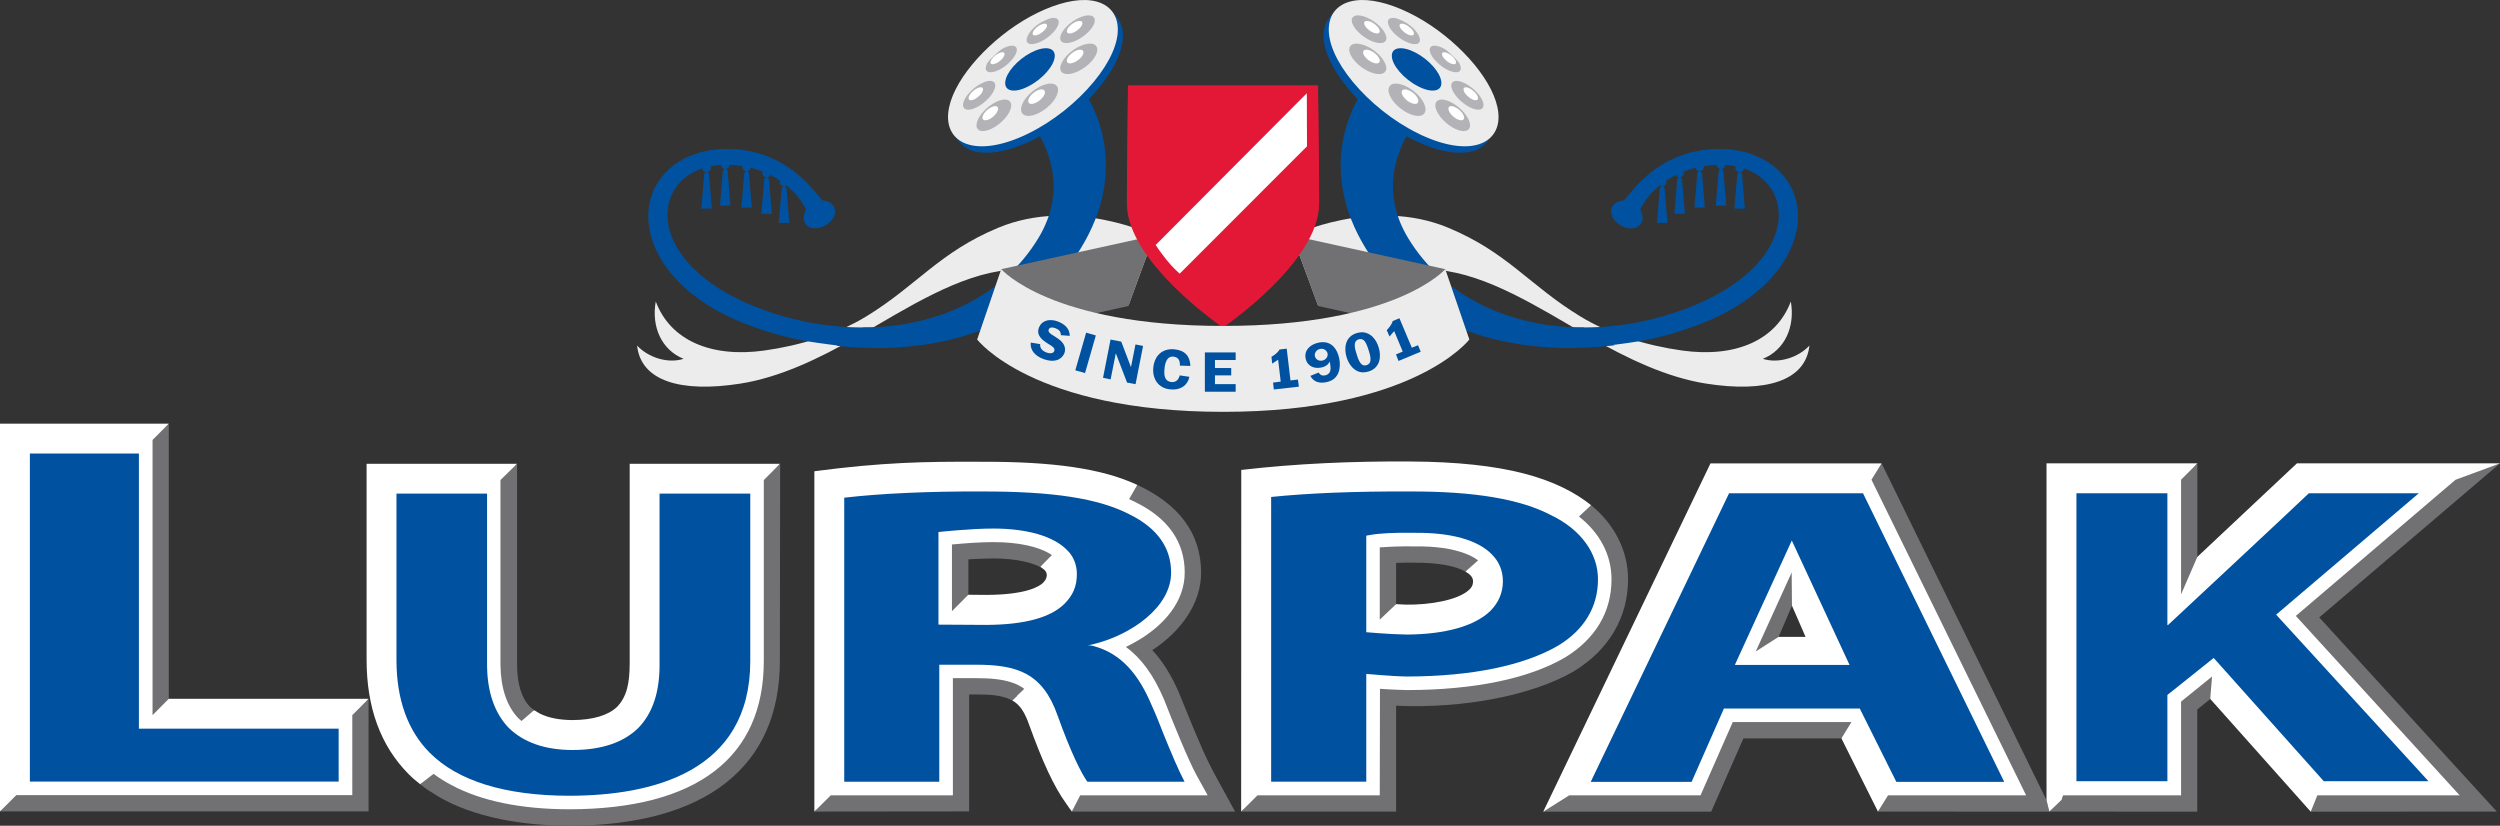 <?xml version="1.0" encoding="UTF-8" standalone="no"?>
<!-- Generator: Adobe Illustrator 15.0.0, SVG Export Plug-In . SVG Version: 6.00 Build 0)  -->

<svg
   xmlns:dc="http://purl.org/dc/elements/1.1/"
   xmlns:cc="http://creativecommons.org/ns#"
   xmlns:rdf="http://www.w3.org/1999/02/22-rdf-syntax-ns#"
   xmlns:svg="http://www.w3.org/2000/svg"
   xmlns="http://www.w3.org/2000/svg"
   xmlns:sodipodi="http://sodipodi.sourceforge.net/DTD/sodipodi-0.dtd"
   xmlns:inkscape="http://www.inkscape.org/namespaces/inkscape"
   version="1.1"
   id="Layer_1"
   x="0px"
   y="0px"
   width="1000"
   height="330.285"
   viewBox="0 0 1000 330.285"
   enable-background="new 0 0 188 41"
   xml:space="preserve"
   sodipodi:docname="lurpak_logo-collapsed.svg"
   inkscape:version="0.92.4 (5da689c313, 2019-01-14)"><rect x="0" y="0" width="1000" height="330.285" fill="#333333" stroke="none"/><defs
   id="defs930"><clipPath
     clipPathUnits="userSpaceOnUse"
     id="clipPath2836"><path
       d="m 331.92,649.338 h 62.727 v 20.206 H 331.92 Z"
       id="path2834"
       inkscape:connector-curvature="0" /></clipPath><clipPath
     clipPathUnits="userSpaceOnUse"
     id="clipPath2848"><path
       d="m 331.92,649.338 h 62.727 v 20.206 H 331.92 Z"
       id="path2846"
       inkscape:connector-curvature="0" /></clipPath><clipPath
     clipPathUnits="userSpaceOnUse"
     id="clipPath2932"><path
       d="m 331.92,649.338 h 62.727 v 20.206 H 331.92 Z"
       id="path2930"
       inkscape:connector-curvature="0" /></clipPath><clipPath
     clipPathUnits="userSpaceOnUse"
     id="clipPath2948"><path
       d="m 331.92,649.338 h 62.727 v 20.206 H 331.92 Z"
       id="path2946"
       inkscape:connector-curvature="0" /></clipPath></defs><sodipodi:namedview
   pagecolor="#ffffff"
   bordercolor="#666666"
   borderopacity="1"
   objecttolerance="10"
   gridtolerance="10"
   guidetolerance="10"
   inkscape:pageopacity="0"
   inkscape:pageshadow="2"
   inkscape:window-width="1920"
   inkscape:window-height="1017"
   id="namedview928"
   showgrid="false"
   fit-margin-top="0"
   fit-margin-left="0"
   fit-margin-right="0"
   fit-margin-bottom="0"
   inkscape:zoom="0.22007979"
   inkscape:cx="40.784766"
   inkscape:cy="13.470313"
   inkscape:window-x="1912"
   inkscape:window-y="-8"
   inkscape:window-maximized="1"
   inkscape:current-layer="Layer_1" />


















<g
   id="g4481"
   transform="matrix(16.346,0,0,-16.346,-5170.779,11138.506)"><path
     d="m 328.815,669.901 v -4.753 l 0.006,-0.197 0.022,-0.192 0.038,-0.178 0.049,-0.164 0.065,-0.153 0.081,-0.133 c 0.217,-0.321 0.658,-0.457 1.023,-0.494 0.445,-0.035 1.115,0.024 1.448,0.361 l 0.117,0.136 0.085,0.142 0.068,0.158 0.046,0.173 0.029,0.18 0.015,0.199 0.006,0.21 v 4.705 h 3.339 c 0.192,-5.315 0.725,-8.524 -5.358,-8.507 -5.462,0.35 -4.387,3.855 -4.418,8.507 h 3.339 m 41.118,0.009 v -2.326 l 0.135,-0.057 2.54,2.383 h 4.434 l -4.202,-3.581 4.204,-4.596 -4.09,-0.002 -2.516,2.818 -0.508,-0.406 v -2.412 l -3.318,0.002 -0.026,0.13 v 8.047 h 3.347 m -7.665,0 4.011,-8.179 -3.885,0.002 -0.893,1.791 h -2.615 l -0.79,-1.793 h -3.726 l 3.926,8.179 h 3.972 m -2.009,-3.048 -0.147,-0.002 -0.41,-0.955 -0.089,-0.208 0.021,-0.031 h 1.107 l 0.023,0.033 -0.505,1.163 m -9.933,-2.537 v -2.592 h -3.449 l 0.004,8.033 c 1.993,0.109 8.092,0.966 9.02,-1.897 0.746,-3.127 -3.407,-3.668 -5.575,-3.544 m 0.641,3.499 h -0.315 l -0.082,-0.004 -0.244,-0.01 v -1.333 c 2.366,-0.269 3.278,1.308 0.641,1.347 m -10.638,2.126 c 3.165,0.362 7.441,-1.609 3.966,-4.43 0.427,-0.436 0.658,-0.914 0.874,-1.473 h 0.005 c 0.311,-0.808 0.649,-1.57 1.096,-2.314 h -3.621 l -0.207,0.291 h 0.008 c -0.985,1.427 -0.375,2.771 -2.573,2.574 v -2.863 l -3.446,-0.002 v 8.005 c 1.301,0.18 2.586,0.224 3.898,0.212 m 0.305,-2.023 c -0.258,-0.002 -0.516,-0.013 -0.774,-0.033 l -0.004,-1.197 c 2.288,-0.291 3.384,1.125 0.778,1.23 m -20.343,2.954 v -6.733 h 4.891 v -2.413 h -8.678 v 9.146"
     style="fill:#ffffff;fill-opacity:1;fill-rule:evenodd;stroke:none"
     id="path2742"
     inkscape:connector-curvature="0" /><path
     d="m 316.728,670.655 0.005,-8.691 0.002,-0.115 -0.402,-0.284 v 9.489 h 4.13 l -0.293,-0.397 -0.104,-0.002"
     style="fill:#ffffff;fill-opacity:1;fill-rule:evenodd;stroke:none"
     id="path2746"
     inkscape:connector-curvature="0" /><path
     d="m 320.066,663.92 0.076,0.401 h 5.21 l -0.293,-0.396 -0.105,-0.005"
     style="fill:#ffffff;fill-opacity:1;fill-rule:evenodd;stroke:none"
     id="path2748"
     inkscape:connector-curvature="0" /><path
     d="m 320.066,663.92 v 6.735 l 0.397,0.399 v -6.733"
     style="fill:#717073;fill-opacity:1;fill-rule:evenodd;stroke:none"
     id="path2750"
     inkscape:connector-curvature="0" /><path
     d="m 325.352,664.321 v -2.756 h -9.019 l 0.4,0.399 h 8.221 v 1.956"
     style="fill:#717073;fill-opacity:1;fill-rule:evenodd;stroke:none"
     id="path2752"
     inkscape:connector-curvature="0" /><path
     d="m 326.618,662.763 c 0.098,-0.099 0.207,-0.194 0.325,-0.279 l -0.012,-0.119 -0.317,-0.134 c -0.105,0.082 -0.202,0.165 -0.287,0.252 -0.679,0.686 -1.023,1.625 -1.023,2.788 v 4.799 l 0.01,-0.007 -0.01,0.009 h 3.682 l -0.292,-0.402 -0.114,0.004 h -2.876 v -4.403 c 0,-1.058 0.304,-1.9 0.914,-2.508"
     style="fill:#ffffff;fill-opacity:1;fill-rule:evenodd;stroke:none"
     id="path2754"
     inkscape:connector-curvature="0" /><path
     d="m 335.42,670.072 -0.276,-0.402 -0.12,0.004 h -2.887 l 0.003,-4.525 c 0,-0.588 -0.139,-1.018 -0.426,-1.313 -0.298,-0.289 -0.76,-0.436 -1.369,-0.436 -0.303,0 -0.567,0.044 -0.796,0.123 -0.174,0.06 -0.325,0.149 -0.454,0.255 l -0.003,0.134 0.311,0.131 0.138,-0.083 c 0.225,-0.112 0.489,-0.157 0.8,-0.16 0.505,0.003 0.871,0.116 1.088,0.319 0.243,0.251 0.313,0.58 0.313,1.08 v 4.873 h 3.678"
     style="fill:#ffffff;fill-opacity:1;fill-rule:evenodd;stroke:none"
     id="path2756"
     inkscape:connector-curvature="0" /><path
     d="m 328.58,665.151 v 4.523 l 0.406,0.398 v -4.921 c 0.003,-0.459 0.106,-0.809 0.313,-1.023 0.031,-0.025 0.073,-0.067 0.104,-0.085 l -0.308,-0.265 -0.072,0.061 c -0.286,0.296 -0.436,0.738 -0.443,1.312"
     style="fill:#717073;fill-opacity:1;fill-rule:evenodd;stroke:none"
     id="path2758"
     inkscape:connector-curvature="0" /><path
     d="m 335.42,670.072 h 0.004 l -0.007,-4.825 c 0,-2.595 -1.82,-4.027 -5.152,-4.032 -1.404,0.002 -2.588,0.294 -3.367,0.816 -0.096,0.054 -0.187,0.124 -0.284,0.2 l 0.329,0.253 c 0.134,-0.099 0.28,-0.192 0.435,-0.273 0.727,-0.39 1.696,-0.592 2.887,-0.594 3.115,0.005 4.759,1.263 4.759,3.63 v 4.427 l 0.396,0.398"
     style="fill:#717073;fill-opacity:1;fill-rule:evenodd;stroke:none"
     id="path2760"
     inkscape:connector-curvature="0" /><path
     d="m 342.668,662.101 0.101,-0.137 0.058,-0.115 -0.265,-0.288 -0.071,0.098 -0.061,0.088 c -0.316,0.432 -0.593,1.057 -0.907,1.921 -0.116,0.337 -0.24,0.515 -0.421,0.613 l 0.296,0.284 c 0.214,-0.15 0.369,-0.393 0.499,-0.765 0.289,-0.795 0.569,-1.415 0.771,-1.699"
     style="fill:#ffffff;fill-opacity:1;fill-rule:evenodd;stroke:none"
     id="path2762"
     inkscape:connector-curvature="0" /><path
     d="m 336.663,661.959 v -0.096 l -0.402,-0.302 v 8.328 c 1.662,0.218 2.677,0.239 4.072,0.232 1.781,0.007 2.977,-0.168 3.83,-0.566 l -0.021,-0.292 -0.179,-0.056 c -0.792,0.364 -1.928,0.524 -3.637,0.519 -1.291,0.005 -2.489,-0.052 -3.374,-0.153 l -0.293,-0.033 0.004,-7.581"
     style="fill:#ffffff;fill-opacity:1;fill-rule:evenodd;stroke:none"
     id="path2764"
     inkscape:connector-curvature="0" /><path
     d="m 341.077,664.725 c 0.12,-0.036 0.227,-0.091 0.321,-0.16 l -0.296,-0.284 c -0.252,0.134 -0.554,0.146 -0.903,0.146 h -0.15 v -2.862 l -3.788,-0.004 0.402,0.398 h 2.988 v 2.867 h 0.562 c 0.348,0 0.631,-0.025 0.864,-0.101"
     style="fill:#717073;fill-opacity:1;fill-rule:evenodd;stroke:none"
     id="path2766"
     inkscape:connector-curvature="0" /><path
     d="m 342.205,667.725 c 0.085,-0.101 0.146,-0.22 0.143,-0.411 -0.004,-0.129 -0.07,-0.299 -0.204,-0.436 -0.276,-0.267 -0.852,-0.411 -1.665,-0.417 l -0.851,0.004 0.117,0.392 0.283,0.01 0.451,-0.004 c 0.98,0.005 1.293,0.211 1.378,0.296 0.064,0.063 0.089,0.124 0.092,0.18 0,0.06 -0.02,0.109 -0.079,0.154 l -0.022,0.016 -0.06,0.04 0.1,0.294 0.186,-0.005 c 0.049,-0.033 0.095,-0.073 0.131,-0.113"
     style="fill:#ffffff;fill-opacity:1;fill-rule:evenodd;stroke:none"
     id="path2768"
     inkscape:connector-curvature="0" /><path
     d="m 346.03,662.523 0.527,-0.962 h -3.995 l 0.207,0.403 v -0.005 h 3.114 v 0.005 l -0.271,0.49 c -0.191,0.346 -0.576,1.287 -0.8,1.864 -0.252,0.584 -0.548,0.995 -0.929,1.272 l 0.009,0.003 c 0.116,0.057 0.229,0.119 0.34,0.186 0.595,0.365 1.092,0.926 1.092,1.63 0,0.749 -0.403,1.327 -1.198,1.72 l -0.163,0.078 0.2,0.348 c 0.983,-0.458 1.562,-1.153 1.562,-2.151 0,-0.748 -0.49,-1.43 -1.19,-1.889 h -0.007 c 0.268,-0.287 0.482,-0.645 0.653,-1.042 0.577,-1.429 0.654,-1.565 0.849,-1.95"
     style="fill:#717073;fill-opacity:1;fill-rule:evenodd;stroke:none"
     id="path2770"
     inkscape:connector-curvature="0" /><path
     d="m 352.308,667.351 c -0.036,0.036 -0.115,0.082 -0.115,0.082 l 0.134,0.276 0.176,-0.002 0.086,-0.076 c 0.132,-0.122 0.192,-0.259 0.192,-0.435 0,-0.187 -0.071,-0.342 -0.213,-0.487 -0.31,-0.309 -0.954,-0.483 -1.811,-0.483 0,0 -0.422,0.009 -0.66,0.032 l 0.098,0.371 0.302,0.008 0.246,-0.012 c 0.553,-0.009 1.279,0.104 1.551,0.373 0.054,0.053 0.086,0.112 0.086,0.194 0,0.058 -0.019,0.106 -0.072,0.159"
     style="fill:#ffffff;fill-opacity:1;fill-rule:evenodd;stroke:none"
     id="path2772"
     inkscape:connector-curvature="0" /><path
     d="m 347.105,661.959 0.037,-0.084 -0.437,-0.314 0.003,8.36 c 1.36,0.158 2.726,0.215 4.118,0.207 2.357,-0.012 3.614,-0.414 4.443,-1.069 l -0.132,-0.247 -0.166,-0.031 c -0.159,0.125 -0.336,0.236 -0.533,0.329 -0.79,0.421 -1.974,0.621 -3.618,0.616 -1.351,0.005 -2.503,-0.04 -3.417,-0.134 l -0.298,-0.031 v -7.602"
     style="fill:#ffffff;fill-opacity:1;fill-rule:evenodd;stroke:none"
     id="path2774"
     inkscape:connector-curvature="0" /><path
     d="m 355.269,669.059 c 0.579,-0.478 0.904,-1.12 0.904,-1.814 0,-0.938 -0.475,-1.741 -1.343,-2.261 -1.011,-0.581 -2.68,-0.907 -4.333,-0.833 v -2.59 h -3.792 l 0.4,0.398 h 2.992 l 0.005,2.607 c 0.212,-0.02 0.663,-0.032 0.663,-0.032 1.635,0.003 2.968,0.276 3.861,0.795 0.746,0.454 1.142,1.113 1.142,1.916 0,0.597 -0.286,1.134 -0.797,1.536 l 0.298,0.278"
     style="fill:#717073;fill-opacity:1;fill-rule:evenodd;stroke:none"
     id="path2776"
     inkscape:connector-curvature="0" /><path
     d="m 352.178,667.88 c 0.129,-0.049 0.235,-0.103 0.325,-0.173 l -0.31,-0.274 c -0.258,0.149 -0.694,0.218 -1.226,0.218 0,0 -0.269,0.004 -0.47,-0.005 v -1.009 l -0.4,-0.379 v 1.768 c 0.242,0.016 0.513,0.031 0.859,0.024 0.498,0.007 0.912,-0.054 1.222,-0.17"
     style="fill:#717073;fill-opacity:1;fill-rule:evenodd;stroke:none"
     id="path2778"
     inkscape:connector-curvature="0" /><path
     d="m 360.516,665.837 -0.332,0.762 -0.093,0.395 0.086,0.418 v 0.003 l 0.896,-1.935 h -1.775 l 0.441,0.373 0.119,-0.016"
     style="fill:#ffffff;fill-opacity:1;fill-rule:evenodd;stroke:none"
     id="path2780"
     inkscape:connector-curvature="0" /><path
     d="m 358.435,669.682 -3.703,-7.724 -0.111,-0.232 -0.524,-0.168 4.093,8.524 h 4.187 l -0.126,-0.372 -0.122,-0.028"
     style="fill:#ffffff;fill-opacity:1;fill-rule:evenodd;stroke:none"
     id="path2782"
     inkscape:connector-curvature="0" /><path
     d="m 362.535,661.958 0.028,-0.095 -0.275,-0.302 -0.894,1.791 0.028,0.289 0.217,0.11"
     style="fill:#ffffff;fill-opacity:1;fill-rule:evenodd;stroke:none"
     id="path2784"
     inkscape:connector-curvature="0" /><path
     d="m 361.639,663.751 -0.245,-0.399 h -2.398 l -0.789,-1.794 h -4.11 l 0.635,0.4 h 3.214 l 0.789,1.793"
     style="fill:#717073;fill-opacity:1;fill-rule:evenodd;stroke:none"
     id="path2786"
     inkscape:connector-curvature="0" /><path
     d="m 360.177,667.412 0.007,-0.813 -0.326,-0.762 -0.56,-0.357"
     style="fill:#717073;fill-opacity:1;fill-rule:evenodd;stroke:none"
     id="path2788"
     inkscape:connector-curvature="0" /><path
     d="m 365.914,661.958 -3.785,7.724 0.248,0.4 4.036,-8.241 0.068,-0.283 -4.193,0.003 0.247,0.397"
     style="fill:#717073;fill-opacity:1;fill-rule:evenodd;stroke:none"
     id="path2790"
     inkscape:connector-curvature="0" /><path
     d="m 370.464,664.866 2.576,-2.908 0.109,-0.109 -0.27,-0.291 -2.46,2.76 -0.132,0.235"
     style="fill:#ffffff;fill-opacity:1;fill-rule:evenodd;stroke:none"
     id="path2792"
     inkscape:connector-curvature="0" /><path
     d="m 370.464,664.866 -0.045,-0.548 v -0.004 l -0.317,-0.253 v -2.503 l -3.621,0.003 0.333,0.397 h 2.892 v 2.295"
     style="fill:#717073;fill-opacity:1;fill-rule:evenodd;stroke:none"
     id="path2794"
     inkscape:connector-curvature="0" /><path
     d="m 366.814,669.682 v -7.724 l -0.032,-0.109 -0.301,-0.288 -0.068,0.28 v 8.241 h 3.691 l -0.28,-0.4 h -0.118"
     style="fill:#ffffff;fill-opacity:1;fill-rule:evenodd;stroke:none"
     id="path2796"
     inkscape:connector-curvature="0" /><path
     d="m 369.706,666.878 0.118,0.659 0.28,0.257 2.436,2.288 h 4.97 l -0.804,-0.414 -0.285,0.012 0.004,0.002 h -3.726"
     style="fill:#ffffff;fill-opacity:1;fill-rule:evenodd;stroke:none"
     id="path2798"
     inkscape:connector-curvature="0" /><path
     d="m 373.087,666.312 4.345,-4.751 -4.553,-0.003 0.161,0.4 h 3.483 l -4.009,4.391 3.907,3.331 1.089,0.402"
     style="fill:#717073;fill-opacity:1;fill-rule:evenodd;stroke:none"
     id="path2800"
     inkscape:connector-curvature="0" /><path
     d="m 370.104,670.082 v -2.288 l -0.398,-0.916 v 2.804"
     style="fill:#717073;fill-opacity:1;fill-rule:evenodd;stroke:none"
     id="path2802"
     inkscape:connector-curvature="0" /><path
     d="m 332.473,665.149 v 4.193 h 2.22 v -4.095 c 0,-2.728 -2.41,-3.296 -4.428,-3.299 -1.571,0.003 -2.725,0.36 -3.415,1.051 -0.54,0.542 -0.815,1.307 -0.815,2.272 v 4.071 h 2.217 v -4.193 c 0.003,-0.657 0.182,-1.181 0.535,-1.545 0.366,-0.353 0.888,-0.536 1.558,-0.536 0.706,0 1.242,0.183 1.604,0.535 0.354,0.362 0.524,0.877 0.524,1.546"
     style="fill:#0052a0;fill-opacity:1;fill-rule:evenodd;stroke:none"
     id="path2804"
     inkscape:connector-curvature="0" /><path
     d="m 342.376,666.64 c 0.207,0.207 0.309,0.424 0.309,0.735 0,0.223 -0.085,0.441 -0.245,0.59 -0.332,0.336 -0.973,0.522 -1.806,0.522 -0.555,0 -1.336,-0.085 -1.336,-0.085 v -2.266 l 1.183,-0.007 c 0.932,0.007 1.55,0.178 1.895,0.511 m 2.128,-2.452 c 0.11,-0.242 0.214,-0.5 0.313,-0.759 0.187,-0.458 0.36,-0.869 0.503,-1.137 h -2.379 c -0.148,0.207 -0.407,0.722 -0.727,1.617 -0.366,1.042 -0.986,1.246 -2.001,1.246 h -0.895 v -2.863 h -2.326 v 6.95 c 0.882,0.103 2.082,0.158 3.337,0.152 1.763,0.006 2.892,-0.168 3.651,-0.564 0.67,-0.332 1.011,-0.81 1.011,-1.421 0,-0.841 -0.971,-1.532 -1.936,-1.76 l -0.095,-0.019 c 0.037,0 0.077,-0.004 0.125,-0.017 0.697,-0.183 1.114,-0.711 1.419,-1.425"
     style="fill:#0052a0;fill-opacity:1;fill-rule:evenodd;stroke:none"
     id="path2806"
     inkscape:connector-curvature="0" /><path
     d="m 352.806,666.474 c 0.2,0.203 0.304,0.447 0.304,0.722 0,0.257 -0.092,0.487 -0.283,0.671 -0.341,0.34 -0.987,0.524 -1.868,0.515 -0.508,0.009 -0.882,-0.012 -1.093,-0.052 l -0.099,-0.017 v -2.363 c 0,0 0.58,-0.052 0.993,-0.057 0.939,0.005 1.665,0.207 2.046,0.581 m 2.631,0.771 c 0,-0.681 -0.341,-1.243 -0.982,-1.627 -0.833,-0.484 -2.11,-0.748 -3.682,-0.752 -0.377,0.004 -1.006,0.064 -1.006,0.064 v -2.638 h -2.328 v 6.968 c 0.914,0.093 2.043,0.14 3.383,0.134 1.587,0.006 2.723,-0.187 3.471,-0.582 0.72,-0.347 1.144,-0.925 1.144,-1.567"
     style="fill:#0052a0;fill-opacity:1;fill-rule:evenodd;stroke:none"
     id="path2808"
     inkscape:connector-curvature="0" /><path
     d="m 358.786,665.149 h 2.807 l -1.413,3.045 -1.394,-3.045 m -0.141,4.202 h 3.277 l 3.456,-7.063 h -2.64 l -0.895,1.795 h -3.324 l -0.791,-1.795 h -2.469"
     style="fill:#0052a0;fill-opacity:1;fill-rule:evenodd;stroke:none"
     id="path2810"
     inkscape:connector-curvature="0" /><path
     d="m 319.732,663.59 h 4.888 v -1.295 h -7.556 v 8.028 h 2.668"
     style="fill:#0052a0;fill-opacity:1;fill-rule:evenodd;stroke:none"
     id="path2812"
     inkscape:connector-curvature="0" /><path
     d="m 372.032,666.38 3.727,-4.075 h -2.562 l -2.693,3.015 -1.133,-0.905 v -2.11 h -2.226 v 7.046 h 2.226 v -3.226 h 0.014 c 0,0 3.147,2.934 3.448,3.226 h 2.69 l -3.491,-2.971"
     style="fill:#0052a0;fill-opacity:1;fill-rule:evenodd;stroke:none"
     id="path2814"
     inkscape:connector-curvature="0" /><path
     d="m 342.074,667.838 -0.286,-0.289 0.06,-0.04 c -0.178,0.125 -0.617,0.247 -1.214,0.247 0,0 -0.386,-0.007 -0.604,-0.023 v -0.866 h -0.002 l -0.4,-0.402 v 1.632 c 0.272,0.026 0.681,0.058 1.006,0.058 0.636,0 1.138,-0.113 1.44,-0.317"
     style="fill:#717073;fill-opacity:1;fill-rule:evenodd;stroke:none"
     id="path2816"
     inkscape:connector-curvature="0" /><path
     d="m 331.923,672.965 c 0.273,-0.294 0.755,-0.448 1.138,-0.325 -0.539,0.218 -0.792,0.784 -0.681,1.404 0.354,-0.949 1.35,-1.383 2.655,-1.201 0.864,0.12 1.769,0.392 2.495,0.834 1.246,0.761 1.781,1.568 3.234,2.172 1.842,0.765 3.812,-0.193 3.812,-0.193 l -0.629,-1.71 c 0.004,0.404 -1.428,1.016 -2.93,0.871 -1.222,-0.118 -2.456,-0.913 -3.689,-1.626 -0.96,-0.555 -1.928,-1.008 -2.875,-1.157 -1.465,-0.23 -2.438,0.064 -2.53,0.931"
     style="fill:#ececed;fill-opacity:1;fill-rule:evenodd;stroke:none"
     id="path2818"
     inkscape:connector-curvature="0" /><path
     d="m 360.611,672.965 c -0.271,-0.294 -0.755,-0.448 -1.14,-0.325 0.54,0.218 0.793,0.784 0.685,1.404 -0.356,-0.949 -1.351,-1.383 -2.659,-1.201 -0.862,0.12 -1.768,0.392 -2.49,0.834 -1.25,0.761 -1.784,1.568 -3.237,2.172 -1.839,0.765 -3.814,-0.193 -3.814,-0.193 l 0.631,-1.71 c -0.002,0.404 1.429,1.016 2.93,0.871 1.224,-0.118 2.456,-0.913 3.691,-1.626 0.96,-0.555 1.925,-1.008 2.873,-1.157 1.463,-0.23 2.437,0.064 2.53,0.931"
     style="fill:#ececed;fill-opacity:1;fill-rule:evenodd;stroke:none"
     id="path2820"
     inkscape:connector-curvature="0" /><path
     d="m 344.107,676.807 c -0.09,-0.932 0.408,-1.531 1.009,-2.178 h -0.002 l 0.108,-0.107 v 0.002 l 0.11,-0.105 0.103,-0.1 0.002,0.002 c 0.262,-0.242 0.536,-0.463 0.823,-0.673 0.249,0.179 0.491,0.375 0.72,0.579 v -0.003 c 2.01,1.716 1.331,2.569 1.415,4.911 h -4.266 c -0.009,-0.776 -0.021,-1.551 -0.022,-2.327"
     style="fill:#ffffff;fill-opacity:1;fill-rule:evenodd;stroke:none"
     id="path2822"
     inkscape:connector-curvature="0" /><path
     d="m 336.8,673.313 c -0.714,0.065 -1.431,0.239 -2.112,0.522 -3.113,1.293 -2.478,3.851 -0.369,3.667 0.645,-0.057 1.094,-0.31 1.391,-0.568 0.312,-0.272 0.416,-0.511 0.455,-0.585 0.063,-0.119 -0.113,-0.209 -0.014,-0.345 0.052,-0.072 0.213,-0.061 0.33,0.014 0.124,0.078 0.219,0.216 0.135,0.313 -0.074,0.083 -0.197,0.035 -0.265,0.115 -0.194,0.239 -0.341,0.413 -0.544,0.587 -0.445,0.381 -0.964,0.58 -1.515,0.616 -0.954,0.059 -1.606,-0.379 -1.853,-0.937 -0.424,-0.959 0.26,-2.418 2.343,-3.163 0.505,-0.18 0.945,-0.309 1.585,-0.398 0,0 0.572,-0.08 0.729,-0.092 0.156,-0.012 0.42,0.225 0.42,0.225 0,0 -0.424,0.001 -0.716,0.029"
     style="fill:#0052a0;fill-opacity:1;fill-rule:evenodd;stroke:none"
     id="path2824"
     inkscape:connector-curvature="0" /><path
     d="m 336.8,673.313 c -0.714,0.065 -1.431,0.239 -2.112,0.522 -3.113,1.293 -2.478,3.851 -0.369,3.667 0.645,-0.057 1.094,-0.31 1.391,-0.568 0.312,-0.272 0.416,-0.511 0.455,-0.585 0.063,-0.119 -0.113,-0.209 -0.014,-0.345 0.052,-0.072 0.213,-0.061 0.33,0.014 0.124,0.078 0.219,0.216 0.135,0.313 -0.074,0.083 -0.197,0.035 -0.265,0.115 -0.194,0.239 -0.341,0.413 -0.544,0.587 -0.445,0.381 -0.964,0.58 -1.515,0.616 -0.954,0.059 -1.606,-0.379 -1.853,-0.937 -0.424,-0.959 0.26,-2.418 2.343,-3.163 0.505,-0.18 0.945,-0.309 1.585,-0.398 0,0 0.572,-0.08 0.729,-0.092 0.156,-0.012 0.42,0.225 0.42,0.225 0,0 -0.424,0.001 -0.716,0.029 z"
     style="fill:none;stroke:#0052a0;stroke-width:0.245;stroke-linecap:butt;stroke-linejoin:miter;stroke-miterlimit:4;stroke-dasharray:none;stroke-opacity:1"
     id="path2826"
     inkscape:connector-curvature="0" /><path
     d="m 343.131,679.352 c 0.386,0.469 0.598,0.94 0.554,1.294 -0.017,0.151 -0.109,0.291 -0.205,0.375 0.039,-0.067 0.065,-0.142 0.075,-0.23 0.046,-0.357 -0.165,-0.826 -0.553,-1.295 -0.396,-0.482 -0.958,-0.94 -1.568,-1.237 -0.595,-0.289 -1.09,-0.356 -1.406,-0.245 -0.078,0.025 -0.141,0.063 -0.195,0.109 0.065,-0.105 0.18,-0.22 0.31,-0.267 0.316,-0.111 0.813,-0.041 1.407,0.248 0.098,0.048 0.112,0.057 0.276,0.148 0.241,-0.383 0.778,-1.471 0.023,-2.719 -0.914,-1.51 -2.584,-2.235 -4.363,-2.249 l -0.2,-0.055 -0.19,-0.17 c 2.074,-0.176 4.073,0.403 5.179,1.782 1.592,1.98 0.88,3.619 0.549,4.174 0.109,0.103 0.216,0.227 0.307,0.337"
     style="fill:#0052a0;fill-opacity:1;fill-rule:evenodd;stroke:none"
     id="path2828"
     inkscape:connector-curvature="0" /><g
     transform="translate(-15.587,11.877)"
     id="g2830"><g
       id="g2832"
       clip-path="url(#clipPath2836)"><path
         d="m 358.718,667.475 c 0.386,0.469 0.598,0.94 0.554,1.294 -0.017,0.151 -0.109,0.291 -0.205,0.375 0.039,-0.067 0.065,-0.142 0.075,-0.23 0.046,-0.357 -0.165,-0.826 -0.553,-1.295 -0.396,-0.482 -0.958,-0.94 -1.568,-1.237 -0.595,-0.289 -1.09,-0.356 -1.406,-0.245 -0.078,0.025 -0.141,0.063 -0.195,0.109 0.065,-0.105 0.18,-0.22 0.31,-0.267 0.316,-0.111 0.813,-0.041 1.407,0.248 0.098,0.048 0.112,0.057 0.276,0.148 0.241,-0.383 0.778,-1.471 0.023,-2.719 -0.914,-1.51 -2.584,-2.235 -4.363,-2.249 l -0.2,-0.055 -0.19,-0.17 c 2.074,-0.176 4.073,0.403 5.179,1.782 1.592,1.98 0.88,3.619 0.549,4.174 0.109,0.103 0.216,0.227 0.307,0.337"
         style="fill:none;stroke:#0052a0;stroke-width:0.245;stroke-linecap:butt;stroke-linejoin:miter;stroke-miterlimit:4;stroke-dasharray:none;stroke-opacity:1"
         id="path2838"
         inkscape:connector-curvature="0" /></g></g><path
     d="m 349.403,679.352 c 0.092,-0.11 0.198,-0.234 0.307,-0.337 -0.329,-0.555 -1.041,-2.194 0.547,-4.174 1.109,-1.379 3.106,-1.958 5.183,-1.782 l -0.232,0.132 -0.16,0.093 c -1.779,0.014 -3.447,0.739 -4.363,2.249 -0.754,1.248 -0.218,2.336 0.023,2.719 0.165,-0.091 0.181,-0.1 0.276,-0.148 0.594,-0.289 1.091,-0.359 1.407,-0.248 0.13,0.047 0.248,0.162 0.308,0.267 -0.05,-0.046 -0.118,-0.084 -0.193,-0.109 -0.316,-0.111 -0.813,-0.044 -1.404,0.245 -0.61,0.297 -1.171,0.755 -1.57,1.237 -0.387,0.469 -0.599,0.938 -0.555,1.295 0.013,0.088 0.037,0.163 0.078,0.23 -0.099,-0.084 -0.187,-0.224 -0.205,-0.375 -0.045,-0.354 0.167,-0.825 0.553,-1.294"
     style="fill:#0052a0;fill-opacity:1;fill-rule:evenodd;stroke:none"
     id="path2840"
     inkscape:connector-curvature="0" /><g
     transform="translate(-15.587,11.877)"
     id="g2842"><g
       id="g2844"
       clip-path="url(#clipPath2848)"><path
         d="m 364.99,667.475 c 0.092,-0.11 0.198,-0.234 0.307,-0.337 -0.329,-0.555 -1.041,-2.194 0.547,-4.174 1.109,-1.379 3.106,-1.958 5.183,-1.782 l -0.232,0.132 -0.16,0.093 c -1.779,0.014 -3.447,0.739 -4.363,2.249 -0.754,1.248 -0.218,2.336 0.023,2.719 0.165,-0.091 0.181,-0.1 0.276,-0.148 0.594,-0.289 1.091,-0.359 1.407,-0.248 0.13,0.047 0.248,0.162 0.308,0.267 -0.05,-0.046 -0.118,-0.084 -0.193,-0.109 -0.316,-0.111 -0.813,-0.044 -1.404,0.245 -0.61,0.297 -1.171,0.755 -1.57,1.237 -0.387,0.469 -0.599,0.938 -0.555,1.295 0.013,0.088 0.037,0.163 0.078,0.23 -0.099,-0.084 -0.187,-0.224 -0.205,-0.375 -0.045,-0.354 0.167,-0.825 0.553,-1.294"
         style="fill:none;stroke:#0052a0;stroke-width:0.245;stroke-linecap:butt;stroke-linejoin:miter;stroke-miterlimit:4;stroke-dasharray:none;stroke-opacity:1"
         id="path2850"
         inkscape:connector-curvature="0" /></g></g><path
     d="m 340.246,673.112 0.589,1.722 3.741,0.822 -0.629,-1.723"
     style="fill:#717073;fill-opacity:1;fill-rule:evenodd;stroke:none"
     id="path2852"
     inkscape:connector-curvature="0" /><path
     d="m 335.578,676.816 0.07,-0.849 h -0.256 l 0.069,0.849 0.059,0.065"
     style="fill:#0052a0;fill-opacity:1;fill-rule:evenodd;stroke:none"
     id="path2854"
     inkscape:connector-curvature="0" /><path
     d="m 335.52,677.067 c 0.058,0 0.104,-0.046 0.104,-0.103 0,-0.058 -0.046,-0.104 -0.104,-0.104 -0.057,0 -0.103,0.046 -0.103,0.104 0,0.057 0.046,0.103 0.103,0.103"
     style="fill:#0052a0;fill-opacity:1;fill-rule:evenodd;stroke:none"
     id="path2856"
     inkscape:connector-curvature="0" /><path
     d="m 335.151,677.038 0.069,-0.848 h -0.256 l 0.072,0.848 0.056,0.065"
     style="fill:#0052a0;fill-opacity:1;fill-rule:evenodd;stroke:none"
     id="path2858"
     inkscape:connector-curvature="0" /><path
     d="m 335.095,677.29 c 0.056,0 0.102,-0.044 0.102,-0.103 0,-0.059 -0.046,-0.105 -0.102,-0.105 -0.059,0 -0.105,0.046 -0.105,0.105 0,0.059 0.046,0.103 0.105,0.103"
     style="fill:#0052a0;fill-opacity:1;fill-rule:evenodd;stroke:none"
     id="path2860"
     inkscape:connector-curvature="0" /><path
     d="m 334.66,677.189 0.07,-0.849 h -0.254 l 0.069,0.849 0.057,0.065"
     style="fill:#0052a0;fill-opacity:1;fill-rule:evenodd;stroke:none"
     id="path2862"
     inkscape:connector-curvature="0" /><path
     d="m 334.604,677.443 c 0.056,0 0.102,-0.049 0.102,-0.105 0,-0.058 -0.046,-0.105 -0.102,-0.105 -0.059,0 -0.105,0.047 -0.105,0.105 0,0.056 0.046,0.105 0.105,0.105"
     style="fill:#0052a0;fill-opacity:1;fill-rule:evenodd;stroke:none"
     id="path2864"
     inkscape:connector-curvature="0" /><path
     d="m 334.139,677.241 0.068,-0.849 h -0.255 l 0.069,0.849 0.059,0.067"
     style="fill:#0052a0;fill-opacity:1;fill-rule:evenodd;stroke:none"
     id="path2866"
     inkscape:connector-curvature="0" /><path
     d="m 334.08,677.495 c 0.059,0 0.105,-0.046 0.105,-0.104 0,-0.057 -0.046,-0.105 -0.105,-0.105 -0.057,0 -0.103,0.048 -0.103,0.105 0,0.058 0.046,0.104 0.103,0.104"
     style="fill:#0052a0;fill-opacity:1;fill-rule:evenodd;stroke:none"
     id="path2868"
     inkscape:connector-curvature="0" /><path
     d="m 333.681,677.166 0.072,-0.849 h -0.256 l 0.069,0.849 0.058,0.065"
     style="fill:#0052a0;fill-opacity:1;fill-rule:evenodd;stroke:none"
     id="path2870"
     inkscape:connector-curvature="0" /><path
     d="m 333.624,677.42 c 0.057,0 0.106,-0.047 0.106,-0.105 0,-0.059 -0.049,-0.105 -0.106,-0.105 -0.058,0 -0.104,0.046 -0.104,0.105 0,0.058 0.046,0.105 0.104,0.105"
     style="fill:#0052a0;fill-opacity:1;fill-rule:evenodd;stroke:none"
     id="path2872"
     inkscape:connector-curvature="0" /><path
     d="m 356.95,676.816 -0.07,-0.849 h 0.256 l -0.069,0.849 -0.059,0.065"
     style="fill:#0052a0;fill-opacity:1;fill-rule:evenodd;stroke:none"
     id="path2874"
     inkscape:connector-curvature="0" /><path
     d="m 357.008,677.067 c -0.058,0 -0.104,-0.046 -0.104,-0.103 0,-0.058 0.046,-0.104 0.104,-0.104 0.056,0 0.103,0.046 0.103,0.104 0,0.057 -0.047,0.103 -0.103,0.103"
     style="fill:#0052a0;fill-opacity:1;fill-rule:evenodd;stroke:none"
     id="path2876"
     inkscape:connector-curvature="0" /><path
     d="m 357.376,677.038 -0.068,-0.848 h 0.255 l -0.071,0.848 -0.057,0.065"
     style="fill:#0052a0;fill-opacity:1;fill-rule:evenodd;stroke:none"
     id="path2878"
     inkscape:connector-curvature="0" /><path
     d="m 357.434,677.29 c -0.058,0 -0.103,-0.044 -0.103,-0.103 0,-0.059 0.045,-0.105 0.103,-0.105 0.058,0 0.104,0.046 0.104,0.105 0,0.059 -0.046,0.103 -0.104,0.103"
     style="fill:#0052a0;fill-opacity:1;fill-rule:evenodd;stroke:none"
     id="path2880"
     inkscape:connector-curvature="0" /><path
     d="m 357.867,677.189 -0.069,-0.849 h 0.254 l -0.07,0.849 -0.056,0.065"
     style="fill:#0052a0;fill-opacity:1;fill-rule:evenodd;stroke:none"
     id="path2882"
     inkscape:connector-curvature="0" /><path
     d="m 357.924,677.443 c -0.057,0 -0.102,-0.049 -0.102,-0.105 0,-0.058 0.045,-0.105 0.102,-0.105 0.058,0 0.105,0.047 0.105,0.105 0,0.056 -0.047,0.105 -0.105,0.105"
     style="fill:#0052a0;fill-opacity:1;fill-rule:evenodd;stroke:none"
     id="path2884"
     inkscape:connector-curvature="0" /><path
     d="m 358.39,677.241 -0.07,-0.849 h 0.256 l -0.069,0.849 -0.059,0.067"
     style="fill:#0052a0;fill-opacity:1;fill-rule:evenodd;stroke:none"
     id="path2886"
     inkscape:connector-curvature="0" /><path
     d="m 358.448,677.495 c -0.058,0 -0.104,-0.046 -0.104,-0.104 0,-0.057 0.046,-0.105 0.104,-0.105 0.057,0 0.103,0.048 0.103,0.105 0,0.058 -0.046,0.104 -0.103,0.104"
     style="fill:#0052a0;fill-opacity:1;fill-rule:evenodd;stroke:none"
     id="path2888"
     inkscape:connector-curvature="0" /><path
     d="m 358.847,677.166 -0.072,-0.849 h 0.256 l -0.07,0.849 -0.058,0.065"
     style="fill:#0052a0;fill-opacity:1;fill-rule:evenodd;stroke:none"
     id="path2890"
     inkscape:connector-curvature="0" /><path
     d="m 358.903,677.42 c -0.056,0 -0.105,-0.047 -0.105,-0.105 0,-0.059 0.049,-0.105 0.105,-0.105 0.058,0 0.105,0.046 0.105,0.105 0,0.058 -0.047,0.105 -0.105,0.105"
     style="fill:#0052a0;fill-opacity:1;fill-rule:evenodd;stroke:none"
     id="path2892"
     inkscape:connector-curvature="0" /><path
     d="m 352.288,673.112 -0.589,1.722 -3.743,0.822 0.631,-1.723"
     style="fill:#717073;fill-opacity:1;fill-rule:evenodd;stroke:none"
     id="path2894"
     inkscape:connector-curvature="0" /><path
     d="m 346.26,673.405 c 0,0 -2.351,1.597 -2.351,3.031 0,1.433 0.027,2.896 0.027,2.896 h 4.651 c 0,0 0.027,-1.463 0.027,-2.896 0,-1.434 -2.354,-3.031 -2.354,-3.031"
     style="fill:#e31836;fill-opacity:1;fill-rule:evenodd;stroke:none"
     id="path2896"
     inkscape:connector-curvature="0" /><path
     d="m 351.699,674.834 0.589,-1.722 c 0,0 -1.352,-1.769 -6.021,-1.769 -4.67,0 -6.021,1.769 -6.021,1.769 l 0.589,1.722 c 0,0 1.2,-1.389 5.432,-1.389 4.234,0 5.432,1.389 5.432,1.389"
     style="fill:#ececed;fill-opacity:1;fill-rule:evenodd;stroke:none"
     id="path2898"
     inkscape:connector-curvature="0" /><path
     d="m 345.202,674.725 3.114,3.115 -0.004,1.299 -3.699,-3.713 c 0,0 0.082,-0.132 0.26,-0.357 0.178,-0.222 0.329,-0.344 0.329,-0.344"
     style="fill:#ffffff;fill-opacity:1;fill-rule:evenodd;stroke:none"
     id="path2900"
     inkscape:connector-curvature="0" /><path
     d="m 341.556,673.038 c -0.021,-0.193 0.117,-0.329 0.303,-0.4 0.074,-0.027 0.155,-0.048 0.235,-0.046 0.026,0.002 0.05,0.004 0.078,0.01 0.096,0.023 0.173,0.09 0.207,0.176 0.034,0.09 0.014,0.183 -0.048,0.26 -0.052,0.069 -0.153,0.128 -0.226,0.174 -0.052,0.031 -0.135,0.08 -0.11,0.145 0.014,0.036 0.04,0.048 0.072,0.05 0.03,0.002 0.065,-0.006 0.097,-0.019 0.088,-0.034 0.129,-0.084 0.129,-0.169 l 0.218,-0.017 c -0.002,0.178 -0.121,0.287 -0.293,0.352 -0.046,0.018 -0.092,0.029 -0.137,0.033 h -0.069 c -0.023,-0.002 -0.048,-0.004 -0.069,-0.013 -0.09,-0.025 -0.152,-0.083 -0.186,-0.167 -0.074,-0.195 0.08,-0.309 0.241,-0.409 0.056,-0.033 0.164,-0.089 0.134,-0.165 -0.027,-0.074 -0.123,-0.062 -0.191,-0.038 -0.1,0.039 -0.163,0.101 -0.155,0.205"
     style="fill:#0052a0;fill-opacity:1;fill-rule:evenodd;stroke:none"
     id="path2902"
     inkscape:connector-curvature="0" /><path
     d="m 342.912,673.281 0.237,-0.069 -0.264,-0.92 -0.238,0.067"
     style="fill:#0052a0;fill-opacity:1;fill-rule:evenodd;stroke:none"
     id="path2904"
     inkscape:connector-curvature="0" /><path
     d="m 343.509,673.112 -0.184,-0.937 0.186,-0.038 0.125,0.631 h 0.005 l 0.272,-0.709 0.208,-0.039 0.184,0.936 -0.186,0.036 -0.109,-0.549 h -0.004 l -0.235,0.618"
     style="fill:#0052a0;fill-opacity:1;fill-rule:evenodd;stroke:none"
     id="path2906"
     inkscape:connector-curvature="0" /><path
     d="m 345.047,672.694 c -0.174,0.015 -0.209,-0.188 -0.218,-0.303 -0.012,-0.133 -0.01,-0.302 0.174,-0.319 0.116,-0.011 0.176,0.073 0.199,0.163 l 0.237,-0.035 c -0.04,-0.189 -0.181,-0.3 -0.375,-0.31 -0.029,0 -0.058,0 -0.088,0.002 -0.312,0.027 -0.445,0.272 -0.421,0.532 0.019,0.239 0.166,0.436 0.426,0.451 0.027,0.002 0.058,0.002 0.089,-0.002 0.265,-0.024 0.386,-0.174 0.392,-0.407 l -0.257,0.008 c 0.007,0.105 -0.023,0.208 -0.158,0.22"
     style="fill:#0052a0;fill-opacity:1;fill-rule:evenodd;stroke:none"
     id="path2908"
     inkscape:connector-curvature="0" /><path
     d="m 346.571,672.797 v -0.186 h -0.507 v -0.196 h 0.398 v -0.18 h -0.398 v -0.214 h 0.507 v -0.186 h -0.754 v 0.962"
     style="fill:#0052a0;fill-opacity:1;fill-rule:evenodd;stroke:none"
     id="path2910"
     inkscape:connector-curvature="0" /><path
     d="m 347.82,672.889 0.092,-0.777 0.182,0.021 0.024,-0.174 -0.614,-0.069 -0.018,0.169 0.187,0.024 -0.063,0.536 -0.146,-0.096 -0.017,0.169 c 0,0 0.136,0.067 0.197,0.176"
     style="fill:#0052a0;fill-opacity:1;fill-rule:evenodd;stroke:none"
     id="path2912"
     inkscape:connector-curvature="0" /><path
     d="m 348.685,672.885 c -0.018,0.002 -0.035,0 -0.052,-0.004 -0.086,-0.017 -0.138,-0.097 -0.124,-0.174 0.02,-0.082 0.095,-0.128 0.184,-0.109 0.087,0.017 0.141,0.096 0.127,0.173 -0.015,0.063 -0.069,0.11 -0.135,0.114 m -0.083,-0.58 c 0.023,-0.044 0.06,-0.07 0.109,-0.074 0.015,0 0.031,0.002 0.049,0.004 0.06,0.011 0.104,0.049 0.123,0.101 0.02,0.067 0.006,0.142 -0.004,0.209 l -0.005,0.026 c -0.049,-0.084 -0.115,-0.126 -0.212,-0.145 -0.027,-0.004 -0.054,-0.006 -0.077,-0.008 -0.154,-0.003 -0.273,0.084 -0.302,0.229 -0.041,0.202 0.107,0.345 0.316,0.389 0.027,0.006 0.053,0.011 0.08,0.011 0.25,0.014 0.379,-0.176 0.425,-0.394 0.025,-0.115 0.023,-0.244 -0.02,-0.355 -0.055,-0.13 -0.153,-0.2 -0.298,-0.23 -0.174,-0.036 -0.314,0.012 -0.387,0.155"
     style="fill:#0052a0;fill-opacity:1;fill-rule:evenodd;stroke:none"
     id="path2914"
     inkscape:connector-curvature="0" /><path
     d="m 349.677,673.29 c 0.203,-0.009 0.337,-0.181 0.393,-0.37 0.07,-0.226 0.039,-0.505 -0.253,-0.592 -0.052,-0.015 -0.101,-0.021 -0.144,-0.019 -0.202,0.012 -0.334,0.193 -0.388,0.371 -0.067,0.219 -0.038,0.503 0.245,0.589 0.051,0.017 0.101,0.023 0.147,0.021 m -0.055,-0.166 c -0.014,0 -0.029,-0.002 -0.044,-0.008 -0.155,-0.049 -0.077,-0.262 -0.048,-0.359 0.019,-0.067 0.042,-0.134 0.078,-0.195 0.034,-0.056 0.083,-0.102 0.163,-0.077 0.086,0.027 0.103,0.09 0.099,0.164 -0.004,0.06 -0.021,0.129 -0.041,0.188 -0.018,0.065 -0.05,0.149 -0.083,0.207 -0.03,0.051 -0.069,0.082 -0.124,0.08"
     style="fill:#0052a0;fill-opacity:1;fill-rule:evenodd;stroke:none"
     id="path2916"
     inkscape:connector-curvature="0" /><path
     d="m 350.578,673.633 0.304,-0.721 0.151,0.061 0.066,-0.159 -0.544,-0.226 -0.061,0.161 0.165,0.069 -0.209,0.5 -0.115,-0.132 -0.067,0.156 c 0.063,0.065 0.129,0.153 0.147,0.224"
     style="fill:#0052a0;fill-opacity:1;fill-rule:evenodd;stroke:none"
     id="path2918"
     inkscape:connector-curvature="0" /><path
     d="m 355.727,673.313 c 0.715,0.065 1.432,0.239 2.113,0.522 3.113,1.293 2.478,3.851 0.369,3.667 -0.646,-0.057 -1.095,-0.31 -1.391,-0.568 -0.313,-0.272 -0.416,-0.511 -0.456,-0.585 -0.062,-0.119 0.113,-0.209 0.015,-0.345 -0.053,-0.072 -0.214,-0.061 -0.331,0.014 -0.124,0.078 -0.218,0.216 -0.134,0.313 0.073,0.083 0.197,0.035 0.264,0.115 0.195,0.239 0.342,0.413 0.545,0.587 0.444,0.381 0.964,0.58 1.515,0.616 0.954,0.059 1.605,-0.379 1.852,-0.937 0.424,-0.959 -0.258,-2.418 -2.342,-3.163 -0.505,-0.18 -0.945,-0.309 -1.585,-0.398 0,0 -0.573,-0.08 -0.729,-0.092 -0.157,-0.012 -0.42,0.225 -0.42,0.225 0,0 0.423,0.001 0.715,0.029"
     style="fill:#0052a0;fill-opacity:1;fill-rule:evenodd;stroke:none"
     id="path2920"
     inkscape:connector-curvature="0" /><path
     d="m 355.727,673.313 c 0.715,0.065 1.432,0.239 2.113,0.522 3.113,1.293 2.478,3.851 0.369,3.667 -0.646,-0.057 -1.095,-0.31 -1.391,-0.568 -0.313,-0.272 -0.416,-0.511 -0.456,-0.585 -0.062,-0.119 0.113,-0.209 0.015,-0.345 -0.053,-0.072 -0.214,-0.061 -0.331,0.014 -0.124,0.078 -0.218,0.216 -0.134,0.313 0.073,0.083 0.197,0.035 0.264,0.115 0.195,0.239 0.342,0.413 0.545,0.587 0.444,0.381 0.964,0.58 1.515,0.616 0.954,0.059 1.605,-0.379 1.852,-0.937 0.424,-0.959 -0.258,-2.418 -2.342,-3.163 -0.505,-0.18 -0.945,-0.309 -1.585,-0.398 0,0 -0.573,-0.08 -0.729,-0.092 -0.157,-0.012 -0.42,0.225 -0.42,0.225 0,0 0.423,0.001 0.715,0.029 z"
     style="fill:none;stroke:#0052a0;stroke-width:0.245;stroke-linecap:butt;stroke-linejoin:miter;stroke-miterlimit:4;stroke-dasharray:none;stroke-opacity:1"
     id="path2922"
     inkscape:connector-curvature="0" /><path
     d="m 351.102,678.259 c -0.61,0.298 -1.171,0.755 -1.57,1.237 -0.387,0.469 -0.599,0.938 -0.555,1.295 0.04,0.333 0.297,0.496 0.666,0.507 0.348,0.008 0.801,-0.124 1.289,-0.39 0.941,-0.516 1.779,-1.436 1.926,-2.142 0.08,-0.384 -0.052,-0.647 -0.352,-0.752 -0.316,-0.111 -0.813,-0.044 -1.404,0.245"
     style="fill:#b3b2b6;fill-opacity:1;fill-rule:evenodd;stroke:none"
     id="path2924"
     inkscape:connector-curvature="0" /><g
     transform="translate(-15.587,11.877)"
     id="g2926"><g
       id="g2928"
       clip-path="url(#clipPath2932)"><path
         d="m 366.689,666.382 c -0.61,0.298 -1.171,0.755 -1.57,1.237 -0.387,0.469 -0.599,0.938 -0.555,1.295 0.04,0.333 0.297,0.496 0.666,0.507 0.348,0.008 0.801,-0.124 1.289,-0.39 0.941,-0.516 1.779,-1.436 1.926,-2.142 0.08,-0.384 -0.052,-0.647 -0.352,-0.752 -0.316,-0.111 -0.813,-0.044 -1.404,0.245 z"
         style="fill:none;stroke:#ececed;stroke-width:0.245;stroke-linecap:butt;stroke-linejoin:miter;stroke-miterlimit:4;stroke-dasharray:none;stroke-opacity:1"
         id="path2934"
         inkscape:connector-curvature="0" /></g></g><path
     d="m 351.909,680.053 c -0.172,0.169 -0.405,0.281 -0.522,0.243 -0.119,-0.035 -0.08,-0.21 0.1,-0.388 0.177,-0.182 0.42,-0.291 0.536,-0.245 0.11,0.042 0.058,0.218 -0.114,0.39 m -1.312,0.891 c -0.21,0.084 -0.342,0.031 -0.291,-0.124 0.05,-0.159 0.269,-0.359 0.484,-0.442 0.211,-0.084 0.335,-0.022 0.276,0.138 -0.056,0.155 -0.264,0.344 -0.469,0.428 m -1.133,0.077 c -0.116,-0.069 -0.037,-0.27 0.178,-0.449 0.215,-0.175 0.472,-0.255 0.576,-0.175 0.098,0.075 0.014,0.274 -0.189,0.442 -0.206,0.168 -0.457,0.251 -0.565,0.182 m -0.076,-0.952 c 0.1,-0.205 0.379,-0.41 0.612,-0.454 0.228,-0.04 0.32,0.09 0.213,0.287 -0.102,0.197 -0.362,0.392 -0.587,0.44 -0.228,0.05 -0.34,-0.069 -0.238,-0.273 m 1.291,-1.355 c 0.253,-0.166 0.49,-0.173 0.532,-0.019 0.04,0.148 -0.117,0.392 -0.356,0.549 -0.242,0.159 -0.479,0.178 -0.532,0.038 -0.058,-0.145 0.102,-0.403 0.356,-0.568 m 1.507,-0.499 c 0.163,0.025 0.161,0.214 -0.003,0.421 -0.16,0.205 -0.421,0.361 -0.588,0.348 -0.173,-0.014 -0.187,-0.197 -0.023,-0.413 0.165,-0.218 0.444,-0.38 0.614,-0.356 m 0.446,0.677 c -0.03,0.157 -0.223,0.371 -0.434,0.482 -0.211,0.113 -0.369,0.082 -0.349,-0.075 0.022,-0.158 0.222,-0.384 0.443,-0.499 0.221,-0.114 0.371,-0.072 0.34,0.092 m -1.53,-0.633 c -0.61,0.297 -1.171,0.755 -1.57,1.237 -0.387,0.469 -0.599,0.938 -0.555,1.295 0.04,0.333 0.297,0.496 0.666,0.507 0.348,0.008 0.801,-0.124 1.289,-0.39 0.941,-0.516 1.779,-1.436 1.926,-2.142 0.08,-0.384 -0.052,-0.647 -0.352,-0.752 -0.316,-0.111 -0.813,-0.044 -1.404,0.245"
     style="fill:#ececed;fill-opacity:1;fill-rule:evenodd;stroke:none"
     id="path2936"
     inkscape:connector-curvature="0" /><path
     d="m 351.035,679.309 c 0.343,-0.178 0.595,-0.122 0.568,0.111 -0.023,0.227 -0.3,0.539 -0.62,0.708 -0.328,0.174 -0.596,0.145 -0.591,-0.075 0.002,-0.227 0.293,-0.566 0.643,-0.744"
     style="fill:#0052a0;fill-opacity:1;fill-rule:evenodd;stroke:none"
     id="path2938"
     inkscape:connector-curvature="0" /><path
     d="m 340.029,678.014 c -0.3,0.105 -0.431,0.368 -0.352,0.752 0.147,0.706 0.986,1.626 1.926,2.142 0.488,0.266 0.941,0.398 1.289,0.39 0.37,-0.011 0.626,-0.174 0.667,-0.507 0.043,-0.357 -0.168,-0.826 -0.556,-1.295 -0.398,-0.482 -0.96,-0.939 -1.569,-1.237 -0.591,-0.289 -1.089,-0.356 -1.405,-0.245"
     style="fill:#b3b2b6;fill-opacity:1;fill-rule:evenodd;stroke:none"
     id="path2940"
     inkscape:connector-curvature="0" /><g
     transform="translate(-15.587,11.877)"
     id="g2942"><g
       id="g2944"
       clip-path="url(#clipPath2948)"><path
         d="m 355.616,666.137 c -0.3,0.105 -0.431,0.368 -0.352,0.752 0.147,0.706 0.986,1.626 1.926,2.142 0.488,0.266 0.941,0.398 1.289,0.39 0.37,-0.011 0.626,-0.174 0.667,-0.507 0.043,-0.357 -0.168,-0.826 -0.556,-1.295 -0.398,-0.482 -0.96,-0.939 -1.569,-1.237 -0.591,-0.289 -1.089,-0.356 -1.405,-0.245 z"
         style="fill:none;stroke:#ececed;stroke-width:0.245;stroke-linecap:butt;stroke-linejoin:miter;stroke-miterlimit:4;stroke-dasharray:none;stroke-opacity:1"
         id="path2950"
         inkscape:connector-curvature="0" /></g></g><path
     d="m 340.626,680.053 c -0.172,-0.172 -0.224,-0.348 -0.113,-0.39 0.116,-0.046 0.359,0.063 0.536,0.245 0.179,0.178 0.218,0.353 0.1,0.388 -0.118,0.038 -0.351,-0.074 -0.523,-0.243 m 1.312,0.891 c -0.205,-0.084 -0.412,-0.273 -0.469,-0.428 -0.058,-0.16 0.065,-0.222 0.277,-0.138 0.214,0.083 0.433,0.283 0.484,0.442 0.05,0.155 -0.082,0.208 -0.292,0.124 m 1.134,0.077 c -0.109,0.069 -0.36,-0.014 -0.566,-0.182 -0.203,-0.168 -0.286,-0.367 -0.188,-0.442 0.103,-0.08 0.361,0 0.576,0.175 0.214,0.179 0.293,0.38 0.178,0.449 m 0.076,-0.952 c 0.101,0.204 -0.011,0.323 -0.239,0.273 -0.224,-0.048 -0.484,-0.243 -0.586,-0.44 -0.108,-0.197 -0.016,-0.327 0.213,-0.287 0.232,0.044 0.511,0.249 0.612,0.454 m -1.291,-1.355 c 0.254,0.165 0.413,0.423 0.356,0.568 -0.054,0.14 -0.291,0.121 -0.532,-0.038 -0.239,-0.157 -0.396,-0.401 -0.356,-0.549 0.041,-0.154 0.278,-0.147 0.532,0.019 m -1.507,-0.499 c 0.169,-0.024 0.448,0.138 0.614,0.356 0.164,0.216 0.149,0.399 -0.023,0.413 -0.167,0.013 -0.428,-0.143 -0.589,-0.348 -0.163,-0.207 -0.165,-0.396 -0.002,-0.421 m -0.447,0.677 c -0.031,-0.164 0.12,-0.206 0.34,-0.092 0.222,0.115 0.421,0.341 0.444,0.499 0.019,0.157 -0.138,0.188 -0.35,0.075 -0.211,-0.111 -0.404,-0.325 -0.434,-0.482 m 1.531,-0.633 c -0.591,-0.289 -1.089,-0.356 -1.405,-0.245 -0.3,0.105 -0.431,0.368 -0.352,0.752 0.147,0.706 0.986,1.626 1.926,2.142 0.488,0.266 0.941,0.398 1.289,0.39 0.37,-0.011 0.626,-0.174 0.667,-0.507 0.043,-0.357 -0.168,-0.826 -0.556,-1.295 -0.398,-0.482 -0.959,-0.94 -1.569,-1.237"
     style="fill:#ececed;fill-opacity:1;fill-rule:evenodd;stroke:none"
     id="path2952"
     inkscape:connector-curvature="0" /><path
     d="m 341.5,679.309 c -0.343,-0.178 -0.595,-0.122 -0.567,0.111 0.023,0.227 0.3,0.539 0.62,0.708 0.326,0.174 0.595,0.145 0.591,-0.075 -0.002,-0.227 -0.294,-0.566 -0.644,-0.744"
     style="fill:#0052a0;fill-opacity:1;fill-rule:evenodd;stroke:none"
     id="path2954"
     inkscape:connector-curvature="0" /><path
     d="m 340.727,679.881 c -0.094,-0.05 -0.164,-0.04 -0.156,0.023 0.012,0.064 0.093,0.157 0.187,0.206 0.093,0.05 0.164,0.041 0.158,-0.021 -0.009,-0.064 -0.092,-0.158 -0.189,-0.208"
     style="fill:#ffffff;fill-opacity:1;fill-rule:evenodd;stroke:none"
     id="path2956"
     inkscape:connector-curvature="0" /><path
     d="m 340.189,678.997 c -0.097,-0.051 -0.166,-0.034 -0.153,0.039 0.012,0.069 0.1,0.168 0.197,0.218 0.096,0.053 0.167,0.036 0.155,-0.035 -0.011,-0.071 -0.101,-0.17 -0.199,-0.222"
     style="fill:#ffffff;fill-opacity:1;fill-rule:evenodd;stroke:none"
     id="path2958"
     inkscape:connector-curvature="0" /><path
     d="m 340.547,678.506 c -0.107,-0.052 -0.182,-0.031 -0.172,0.05 0.013,0.08 0.107,0.185 0.209,0.238 0.105,0.054 0.183,0.033 0.174,-0.044 -0.009,-0.08 -0.104,-0.189 -0.211,-0.244"
     style="fill:#ffffff;fill-opacity:1;fill-rule:evenodd;stroke:none"
     id="path2960"
     inkscape:connector-curvature="0" /><path
     d="m 341.69,678.911 c -0.114,-0.057 -0.2,-0.038 -0.196,0.044 0.004,0.08 0.099,0.189 0.21,0.245 0.114,0.056 0.201,0.04 0.199,-0.04 -0.002,-0.079 -0.098,-0.192 -0.213,-0.249"
     style="fill:#ffffff;fill-opacity:1;fill-rule:evenodd;stroke:none"
     id="path2962"
     inkscape:connector-curvature="0" /><path
     d="m 342.645,679.906 c -0.113,-0.058 -0.205,-0.046 -0.207,0.028 0,0.073 0.09,0.176 0.2,0.235 0.111,0.056 0.204,0.047 0.209,-0.026 0.003,-0.071 -0.088,-0.178 -0.202,-0.237"
     style="fill:#ffffff;fill-opacity:1;fill-rule:evenodd;stroke:none"
     id="path2964"
     inkscape:connector-curvature="0" /><path
     d="m 342.633,680.64 c -0.106,-0.056 -0.194,-0.05 -0.194,0.015 0,0.065 0.083,0.159 0.186,0.216 0.105,0.054 0.193,0.051 0.195,-0.013 0.004,-0.065 -0.082,-0.161 -0.187,-0.218"
     style="fill:#ffffff;fill-opacity:1;fill-rule:evenodd;stroke:none"
     id="path2966"
     inkscape:connector-curvature="0" /><path
     d="m 341.772,680.588 c -0.098,-0.052 -0.176,-0.044 -0.17,0.015 0.002,0.059 0.084,0.151 0.181,0.203 0.096,0.052 0.173,0.048 0.172,-0.013 -0.003,-0.06 -0.085,-0.15 -0.183,-0.205"
     style="fill:#ffffff;fill-opacity:1;fill-rule:evenodd;stroke:none"
     id="path2968"
     inkscape:connector-curvature="0" /><path
     d="m 351.808,679.881 c 0.094,-0.05 0.164,-0.04 0.156,0.023 -0.011,0.064 -0.093,0.157 -0.187,0.206 -0.092,0.05 -0.164,0.041 -0.157,-0.021 0.008,-0.064 0.091,-0.158 0.188,-0.208"
     style="fill:#ffffff;fill-opacity:1;fill-rule:evenodd;stroke:none"
     id="path2970"
     inkscape:connector-curvature="0" /><path
     d="m 352.347,678.997 c 0.096,-0.051 0.166,-0.034 0.153,0.039 -0.012,0.069 -0.101,0.168 -0.198,0.218 -0.095,0.053 -0.167,0.036 -0.154,-0.035 0.01,-0.071 0.1,-0.17 0.199,-0.222"
     style="fill:#ffffff;fill-opacity:1;fill-rule:evenodd;stroke:none"
     id="path2972"
     inkscape:connector-curvature="0" /><path
     d="m 351.988,678.506 c 0.107,-0.052 0.183,-0.031 0.173,0.05 -0.013,0.08 -0.108,0.185 -0.21,0.238 -0.105,0.054 -0.182,0.033 -0.174,-0.044 0.01,-0.08 0.104,-0.189 0.211,-0.244"
     style="fill:#ffffff;fill-opacity:1;fill-rule:evenodd;stroke:none"
     id="path2974"
     inkscape:connector-curvature="0" /><path
     d="m 350.846,678.911 c 0.113,-0.057 0.199,-0.038 0.195,0.044 -0.004,0.08 -0.098,0.189 -0.209,0.245 -0.114,0.056 -0.202,0.04 -0.2,-0.04 0.003,-0.079 0.098,-0.192 0.214,-0.249"
     style="fill:#ffffff;fill-opacity:1;fill-rule:evenodd;stroke:none"
     id="path2976"
     inkscape:connector-curvature="0" /><path
     d="m 349.89,679.906 c 0.113,-0.058 0.206,-0.046 0.208,0.028 0,0.073 -0.09,0.176 -0.201,0.235 -0.111,0.056 -0.203,0.047 -0.208,-0.026 -0.004,-0.071 0.087,-0.178 0.201,-0.237"
     style="fill:#ffffff;fill-opacity:1;fill-rule:evenodd;stroke:none"
     id="path2978"
     inkscape:connector-curvature="0" /><path
     d="m 349.902,680.64 c 0.107,-0.056 0.195,-0.05 0.195,0.015 0,0.065 -0.084,0.159 -0.186,0.216 -0.106,0.054 -0.193,0.051 -0.196,-0.013 -0.004,-0.065 0.083,-0.161 0.187,-0.218"
     style="fill:#ffffff;fill-opacity:1;fill-rule:evenodd;stroke:none"
     id="path2980"
     inkscape:connector-curvature="0" /><path
     d="m 350.764,680.588 c 0.098,-0.052 0.175,-0.044 0.169,0.015 -0.002,0.059 -0.084,0.151 -0.18,0.203 -0.096,0.052 -0.174,0.048 -0.172,-0.013 0.003,-0.06 0.084,-0.15 0.183,-0.205"
     style="fill:#ffffff;fill-opacity:1;fill-rule:evenodd;stroke:none"
     id="path2982"
     inkscape:connector-curvature="0" /></g></svg>